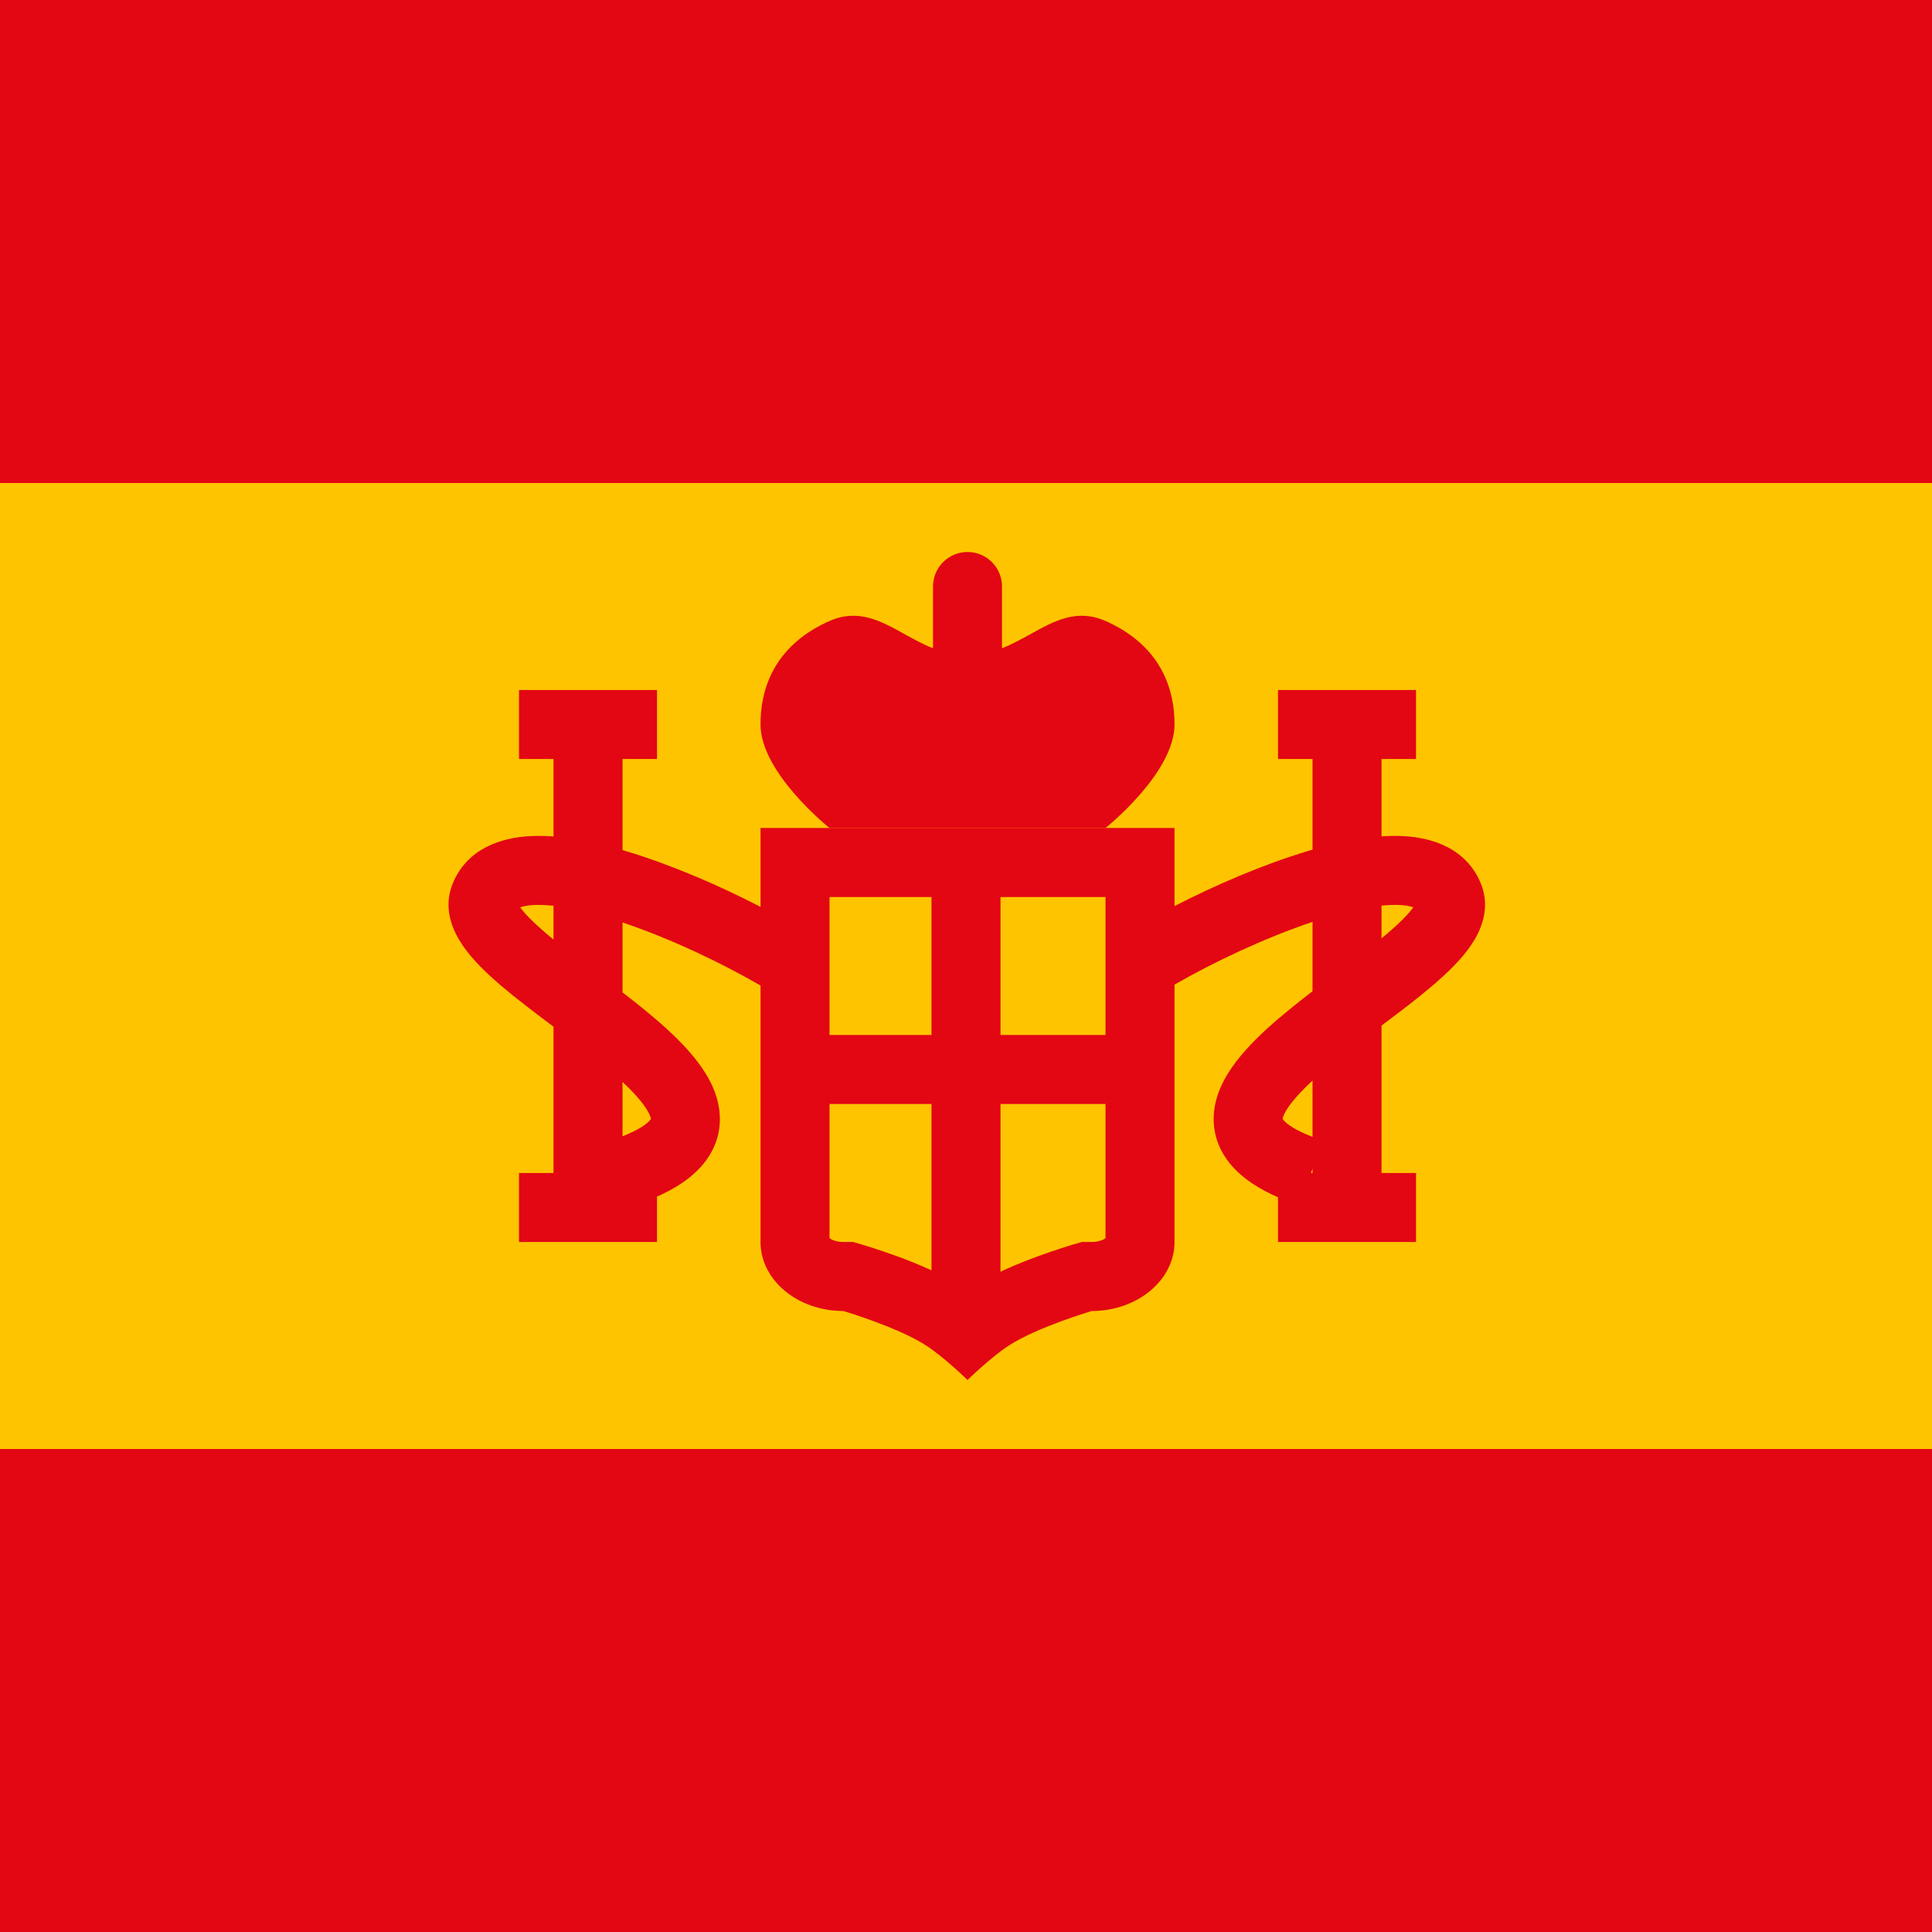 <svg width="28" height="28" viewBox="0 0 28 28" fill="none" xmlns="http://www.w3.org/2000/svg">
<rect width="28" height="28" fill="#E30613"/>
<rect y="7" width="28" height="14" fill="#FFC400"/>
<path d="M14.022 8C13.746 8 13.522 8.224 13.522 8.5V9.396C13.378 9.338 13.243 9.264 13.111 9.191C12.762 8.997 12.436 8.817 12.022 9C11.378 9.284 11.022 9.796 11.022 10.5C11.022 11.204 12.022 12 12.022 12H16.022C16.022 12 17.022 11.204 17.022 10.5C17.022 9.796 16.666 9.284 16.022 9C15.608 8.817 15.282 8.997 14.933 9.191C14.801 9.264 14.666 9.338 14.522 9.396V8.5C14.522 8.224 14.298 8 14.022 8Z" fill="#E30613"/>
<path fill-rule="evenodd" clip-rule="evenodd" d="M20.522 10H18.522V11H19.022V12.314L18.958 12.333C18.313 12.526 17.619 12.824 17.022 13.132V12H11.022V13.143C10.42 12.831 9.717 12.528 9.065 12.333L9.022 12.32V11H9.522V10H7.522V11H8.022V12.123C7.904 12.114 7.789 12.112 7.679 12.118C7.264 12.14 6.765 12.296 6.558 12.813C6.414 13.172 6.567 13.498 6.703 13.698C6.845 13.908 7.053 14.107 7.263 14.286C7.478 14.469 7.727 14.658 7.969 14.84L8.022 14.88V17H7.522V18H9.522V17.342C9.777 17.229 9.991 17.092 10.149 16.92C10.4 16.647 10.482 16.316 10.406 15.982C10.34 15.688 10.159 15.433 9.976 15.226C9.786 15.012 9.551 14.805 9.312 14.611C9.218 14.534 9.12 14.458 9.022 14.383V13.369C9.716 13.602 10.461 13.957 11.022 14.283V18C11.022 18.552 11.559 19 12.222 19C12.222 19 13.008 19.232 13.422 19.5C13.684 19.669 14.022 20 14.022 20C14.022 20 14.36 19.669 14.622 19.5C15.036 19.232 15.822 19 15.822 19C16.485 19 17.022 18.552 17.022 18V14.27C17.587 13.944 18.331 13.592 19.022 13.361V14.366C18.917 14.447 18.812 14.529 18.711 14.611C18.472 14.805 18.236 15.012 18.047 15.226C17.863 15.433 17.683 15.688 17.616 15.982C17.541 16.316 17.623 16.647 17.874 16.92C18.036 17.096 18.258 17.236 18.522 17.352V18H20.522V17H20.022V14.864L20.053 14.84C20.296 14.658 20.545 14.469 20.759 14.286C20.969 14.107 21.178 13.908 21.32 13.698C21.456 13.498 21.608 13.172 21.465 12.813C21.258 12.296 20.759 12.14 20.343 12.118C20.24 12.112 20.132 12.114 20.022 12.121V11H20.522V10ZM12.222 19L12.506 18.041C12.506 18.041 12.505 18.041 12.222 19ZM12.506 18.041L12.366 18H12.222C12.122 18 12.055 17.969 12.022 17.945V13H16.022V17.945C15.989 17.969 15.922 18 15.822 18H15.678L15.534 18.042L15.525 18.045L15.493 18.055C15.467 18.063 15.43 18.074 15.385 18.089C15.295 18.118 15.171 18.16 15.031 18.211C14.774 18.306 14.384 18.462 14.078 18.661C14.059 18.673 14.041 18.686 14.022 18.698C14.003 18.686 13.985 18.673 13.966 18.661C13.659 18.462 13.27 18.306 13.013 18.211C12.873 18.16 12.749 18.118 12.659 18.089C12.614 18.074 12.577 18.063 12.551 18.055L12.519 18.045L12.51 18.042L12.506 18.041ZM19.022 16.935V17H19L19.022 16.935ZM20.022 13.125V13.599C20.052 13.574 20.082 13.55 20.111 13.525C20.295 13.368 20.416 13.243 20.483 13.15C20.446 13.136 20.384 13.121 20.289 13.116C20.211 13.112 20.121 13.115 20.022 13.125ZM19.022 15.661C18.936 15.74 18.86 15.817 18.795 15.89C18.652 16.05 18.603 16.154 18.591 16.204C18.591 16.206 18.59 16.207 18.59 16.209C18.587 16.215 18.586 16.217 18.61 16.243C18.658 16.295 18.774 16.381 19.022 16.476V15.661ZM7.733 13.116C7.818 13.112 7.914 13.115 8.022 13.127V13.617C7.984 13.586 7.947 13.555 7.912 13.525C7.728 13.368 7.606 13.243 7.539 13.15C7.577 13.136 7.639 13.121 7.733 13.116ZM9.022 16.468V15.681C9.1 15.753 9.169 15.823 9.228 15.89C9.371 16.05 9.42 16.154 9.431 16.204C9.432 16.206 9.432 16.207 9.433 16.209C9.436 16.215 9.437 16.217 9.413 16.243C9.367 16.294 9.255 16.376 9.022 16.468Z" fill="#E30613"/>
<path fill-rule="evenodd" clip-rule="evenodd" d="M13.5 19.5V12.5H14.5V19.5H13.5Z" fill="#E30613"/>
<path fill-rule="evenodd" clip-rule="evenodd" d="M16.5 16H11.5V15H16.5V16Z" fill="#E30613"/>
</svg>

